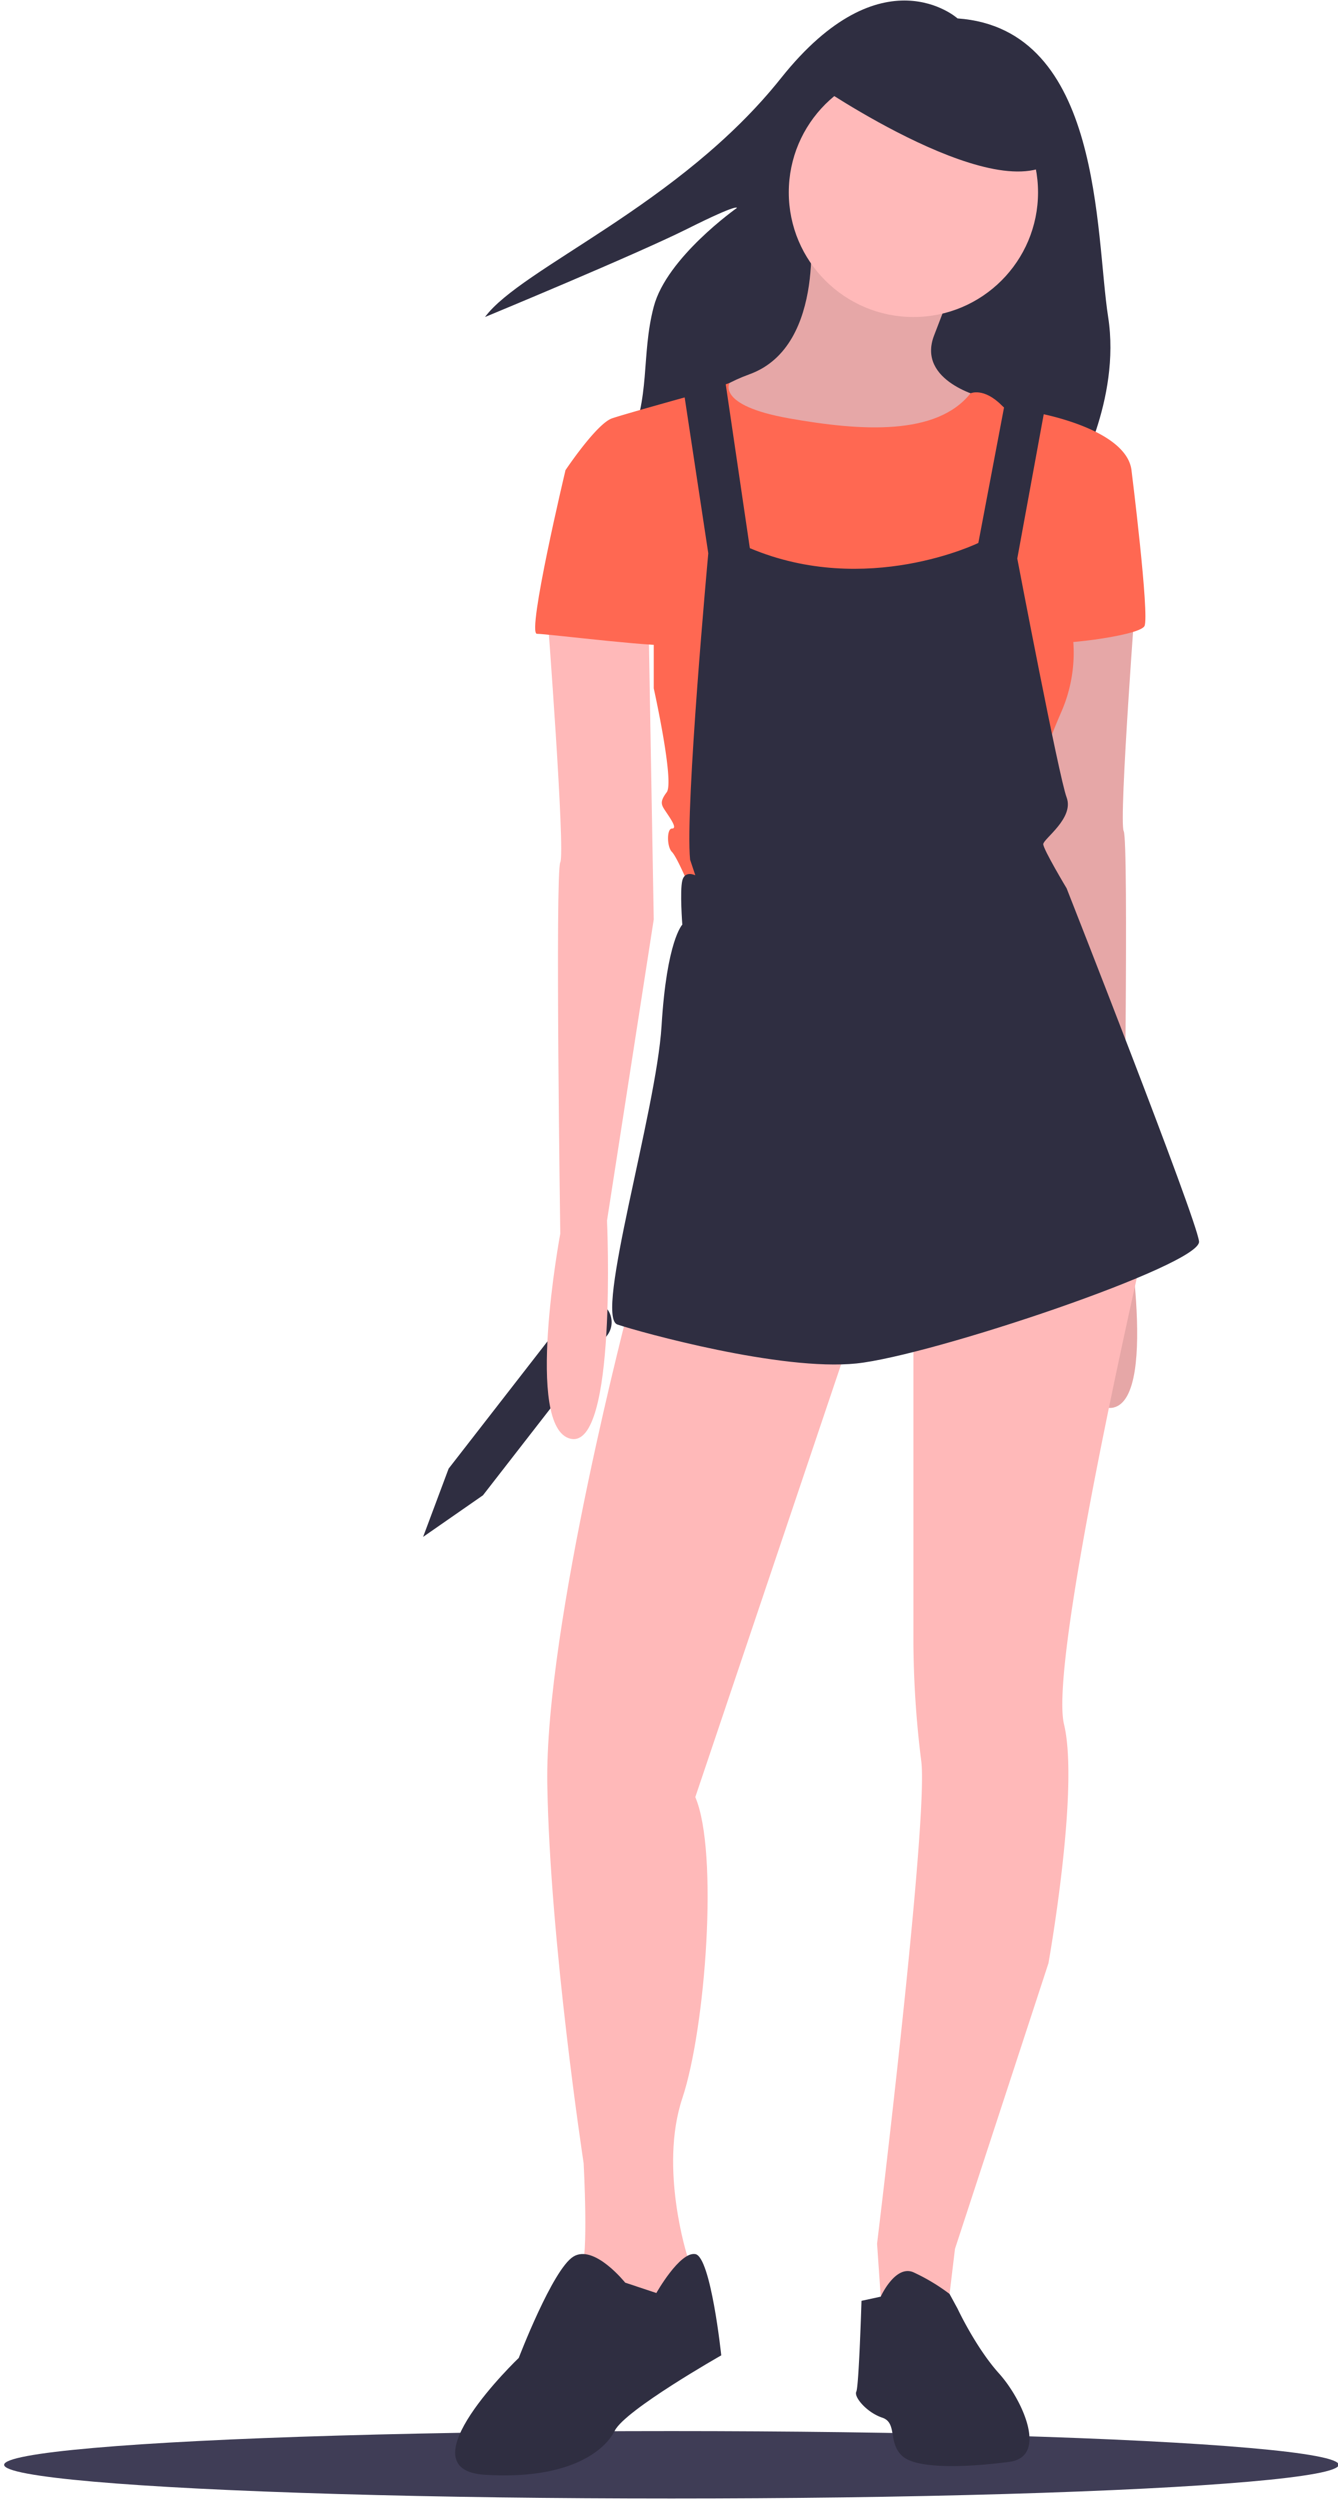 <?xml version="1.0" encoding="UTF-8" standalone="no"?>
<!-- Created with Inkscape (http://www.inkscape.org/) -->

<svg
   xmlns:dc="http://purl.org/dc/elements/1.1/"
   xmlns:cc="http://creativecommons.org/ns#"
   xmlns:rdf="http://www.w3.org/1999/02/22-rdf-syntax-ns#"
   xmlns:svg="http://www.w3.org/2000/svg"
   xmlns="http://www.w3.org/2000/svg"
   xmlns:sodipodi="http://sodipodi.sourceforge.net/DTD/sodipodi-0.dtd"
   xmlns:inkscape="http://www.inkscape.org/namespaces/inkscape"
   width="357"
   height="667"
   viewBox="0 0 94.456 176.477"
   version="1.1"
   id="svg910"
   inkscape:version="0.92.5 (2060ec1f9f, 2020-04-08)"
   sodipodi:docname="wear.svg">
  <defs
     id="defs904" />
  <sodipodi:namedview
     id="base"
     pagecolor="#ffffff"
     bordercolor="#666666"
     borderopacity="1.0"
     inkscape:pageopacity="0.0"
     inkscape:pageshadow="2"
     inkscape:zoom="1.4964664"
     inkscape:cx="234.28571"
     inkscape:cy="315.71429"
     inkscape:document-units="mm"
     inkscape:current-layer="layer1"
     showgrid="false"
     units="px"
     inkscape:window-width="2560"
     inkscape:window-height="1408"
     inkscape:window-x="1920"
     inkscape:window-y="263"
     inkscape:window-maximized="1" />
  <g
     inkscape:label="Livello 1"
     inkscape:groupmode="layer"
     id="layer1"
     transform="translate(0,-120.523)">
    <ellipse
       style="fill:#3f3d56;stroke-width:0.265"
       cx="47.399"
       cy="294.52"
       rx="47.107"
       ry="2.381"
       id="ellipse6" />
    <path
       inkscape:connector-curvature="0"
       style="fill:#2f2e41;stroke-width:0.265"
       d="m 29.869,229.017 4.227,-2.938 8.76,-11.276 a 1.535,1.535 0 0 0 -0.271,-2.154 v 0 a 1.535,1.535 0 0 0 -2.154,0.271 l -8.76,11.276 z"
       id="path10" />
    <path
       inkscape:connector-curvature="0"
       style="fill:#2f2e41;stroke-width:0.265"
       d="m 67.598,121.823 c 0,0 -5.316,-4.766 -12.464,4.216 -7.149,8.982 -18.33,13.381 -20.896,16.864 0,0 10.631,-4.399 14.297,-6.232 3.666,-1.833 3.483,-1.466 3.483,-1.466 0,0 -4.949,3.483 -5.866,6.965 -0.917,3.483 -0.183,6.416 -1.833,9.898 -1.65,3.483 31.528,2.383 31.528,2.383 0,0 3.299,-5.682 2.383,-11.548 -0.917,-5.866 -0.367,-20.346 -10.631,-21.08 z"
       id="path12" />
    <path
       inkscape:connector-curvature="0"
       style="fill:#ffb9b9;stroke-width:0.265"
       d="m 57.15,135.937 c 0,0 1.283,8.982 -4.216,10.998 -5.499,2.016 -3.483,4.766 -3.483,4.766 l 8.249,4.033 8.798,-2.75 2.933,-4.399 c 0,0 -4.766,-1.1 -3.483,-4.399 1.283,-3.299 1.65,-4.399 1.65,-4.399 z"
       id="path14" />
    <path
       inkscape:connector-curvature="0"
       style="opacity:0.1;stroke-width:0.265"
       d="m 57.15,135.937 c 0,0 1.283,8.982 -4.216,10.998 -5.499,2.016 -3.483,4.766 -3.483,4.766 l 8.249,4.033 8.798,-2.75 2.933,-4.399 c 0,0 -4.766,-1.1 -3.483,-4.399 1.283,-3.299 1.65,-4.399 1.65,-4.399 z"
       id="path16" />
    <path
       inkscape:connector-curvature="0"
       style="fill:#ffb9b9;stroke-width:0.265"
       d="m 80.245,161.599 c 0,0 -1.283,16.864 -0.917,17.597 0.367,0.733 0,26.212 0,26.212 0,0 2.566,13.748 -0.733,14.481 -3.299,0.733 -2.566,-15.397 -2.566,-15.397 l -3.299,-21.263 0.367,-21.08 z"
       id="path18" />
    <path
       inkscape:connector-curvature="0"
       style="opacity:0.1;stroke-width:0.265"
       d="m 80.245,161.599 c 0,0 -1.283,16.864 -0.917,17.597 0.367,0.733 0,26.212 0,26.212 0,0 2.566,13.748 -0.733,14.481 -3.299,0.733 -2.566,-15.397 -2.566,-15.397 l -3.299,-21.263 0.367,-21.08 z"
       id="path20" />
    <path
       inkscape:connector-curvature="0"
       style="fill:#ffb9b9;stroke-width:0.265"
       d="m 44.502,212.374 c 0,0 -6.049,22.913 -5.866,34.094 0.183,11.181 2.566,26.762 2.566,26.762 0,0 0.367,6.782 -0.183,7.515 -0.55,0.733 2.75,3.849 2.75,3.849 l 3.483,-2.016 1.283,-1.466 v -1.283 c 0,0 -2.016,-6.232 -0.367,-11.181 1.65,-4.949 2.566,-17.414 0.917,-21.263 l 11.365,-33.727 z"
       id="path22" />
    <path
       inkscape:connector-curvature="0"
       style="fill:#2f2e41;stroke-width:0.265"
       d="m 44.135,281.661 c 0,0 -2.2,-2.75 -3.666,-1.833 -1.466,0.917 -3.849,7.149 -3.849,7.149 0,0 -8.249,7.882 -2.383,8.249 5.866,0.367 8.432,-1.65 9.165,-3.116 0.733,-1.466 7.515,-5.316 7.515,-5.316 0,0 -0.733,-6.965 -1.833,-7.149 -1.1,-0.183 -2.75,2.75 -2.75,2.75 z"
       id="path24" />
    <path
       inkscape:connector-curvature="0"
       style="fill:#ffb9b9;stroke-width:0.265"
       d="m 64.482,213.84 v 22.729 a 70.278,70.278 0 0 0 0.55,8.249 c 0.55,4.033 -3.116,34.094 -3.116,34.094 l 0.367,5.316 4.583,-0.367 0.55,-4.583 6.599,-20.163 c 0,0 2.2,-12.281 1.1,-16.864 -1.1,-4.583 5.682,-33.911 5.682,-33.911 z"
       id="path26" />
    <path
       inkscape:connector-curvature="0"
       style="fill:#2f2e41;stroke-width:0.265"
       d="m 60.816,282.945 1.358,-0.295 c 0,0 1.025,-2.271 2.308,-1.721 a 13.838,13.838 0 0 1 2.551,1.529 l 0.565,1.037 c 0,0 1.283,2.75 2.933,4.583 1.65,1.833 3.483,5.866 0.733,6.232 -2.749,0.367 -6.416,0.55 -7.515,-0.367 -1.1,-0.917 -0.367,-2.383 -1.466,-2.75 -1.1,-0.367 -2.016,-1.466 -1.833,-1.833 0.183,-0.367 0.367,-6.416 0.367,-6.416 z"
       id="path28" />
    <circle
       style="fill:#ffb9b9;stroke-width:0.265"
       cx="64.482"
       cy="134.104"
       r="8.798"
       id="circle30" />
    <path
       inkscape:connector-curvature="0"
       style="fill:#ff6852;stroke-width:0.265"
       d="m 49.084,148.402 2.421,-0.845 c 0,0 -0.955,1.579 4.178,2.495 5.132,0.917 10.448,1.241 12.831,-1.762 0,0 0.917,-0.437 2.2,0.846 1.283,1.283 2.016,0.917 2.016,0.917 l -0.917,4.766 -1.833,8.798 -2.383,6.599 -6.782,-1.466 -7.332,-5.316 -2.75,-7.149 v -6.599 z"
       id="path32" />
    <path
       inkscape:connector-curvature="0"
       style="fill:#ff6852;stroke-width:0.265"
       d="m 71.447,150.968 1.833,-1.283 c 0,0 6.232,1.1 6.599,4.033 l -4.766,9.165 a 10.434,10.434 0 0 1 -0.183,7.882 c -1.833,4.216 -1.65,5.132 -1.65,5.132 l -1.283,5.499 -23.279,1.833 c 0,0 -0.917,-2.2 -1.283,-2.566 -0.367,-0.367 -0.367,-1.65 0,-1.65 0.367,0 0,-0.55 -0.367,-1.1 -0.367,-0.55 -0.55,-0.733 0,-1.466 0.55,-0.733 -0.917,-7.332 -0.917,-7.332 v -7.149 l -6.232,-8.249 c 0,0 2.2,-3.299 3.299,-3.666 1.1,-0.367 6.332,-1.812 6.332,-1.812 l 1.184,1.743 1.65,13.267 2.383,8.065 10.033,-1.705 3.898,-6.544 2.566,-7.699 z"
       id="path34" />
    <path
       inkscape:connector-curvature="0"
       style="fill:#ff6852;stroke-width:0.265"
       d="m 78.412,152.618 1.466,1.1 c 0,0 1.283,10.265 0.917,10.998 -0.367,0.733 -6.782,1.466 -6.965,1.1 -0.183,-0.367 4.582,-13.198 4.582,-13.198 z"
       id="path36" />
    <path
       inkscape:connector-curvature="0"
       style="fill:#ffb9b9;stroke-width:0.265"
       d="m 38.636,163.799 c 0,0 1.283,16.864 0.917,17.597 -0.367,0.733 0,26.212 0,26.212 0,0 -2.566,13.748 0.733,14.481 3.299,0.733 2.566,-15.397 2.566,-15.397 l 3.299,-21.263 -0.367,-21.08 z"
       id="path38" />
    <path
       inkscape:connector-curvature="0"
       style="fill:#2f2e41;stroke-width:0.265"
       d="m 48.168,147.485 1.833,12.098 c 0,0 -1.65,17.963 -1.283,21.63 l 0.367,1.1 c 0,0 -0.733,-0.367 -0.917,0.367 -0.183,0.733 0,3.116 0,3.116 0,0 -1.1,1.1 -1.466,7.149 -0.367,6.049 -4.766,20.53 -3.116,21.08 1.65,0.55 11.548,3.299 16.864,2.75 5.316,-0.55 24.379,-6.965 24.196,-8.615 -0.183,-1.65 -9.348,-24.929 -9.348,-24.929 0,0 -1.65,-2.75 -1.65,-3.116 0,-0.367 2.2,-1.833 1.65,-3.299 -0.55,-1.466 -3.483,-16.864 -3.483,-16.864 l 2.016,-10.998 -2.749,-0.733 -2.016,10.631 c 0,0 -7.882,3.849 -16.131,0.367 l -1.833,-12.464 z"
       id="path40" />
    <path
       inkscape:connector-curvature="0"
       style="fill:#ff6852;stroke-width:0.265"
       d="m 41.386,153.167 -1.466,0.55 c 0,0 -2.75,11.548 -2.016,11.548 0.733,0 9.532,1.1 9.532,0.733 0,-0.367 -1.65,-9.348 -1.65,-9.348 z"
       id="path42" />
    <path
       inkscape:connector-curvature="0"
       style="fill:#2f2e41;stroke-width:0.265"
       d="m 57.516,126.406 c 0,0 13.564,9.348 17.23,5.132 3.666,-4.216 -6.416,-7.882 -6.416,-7.882 l -8.432,-0.917 z"
       id="path44" />
  </g>
</svg>
